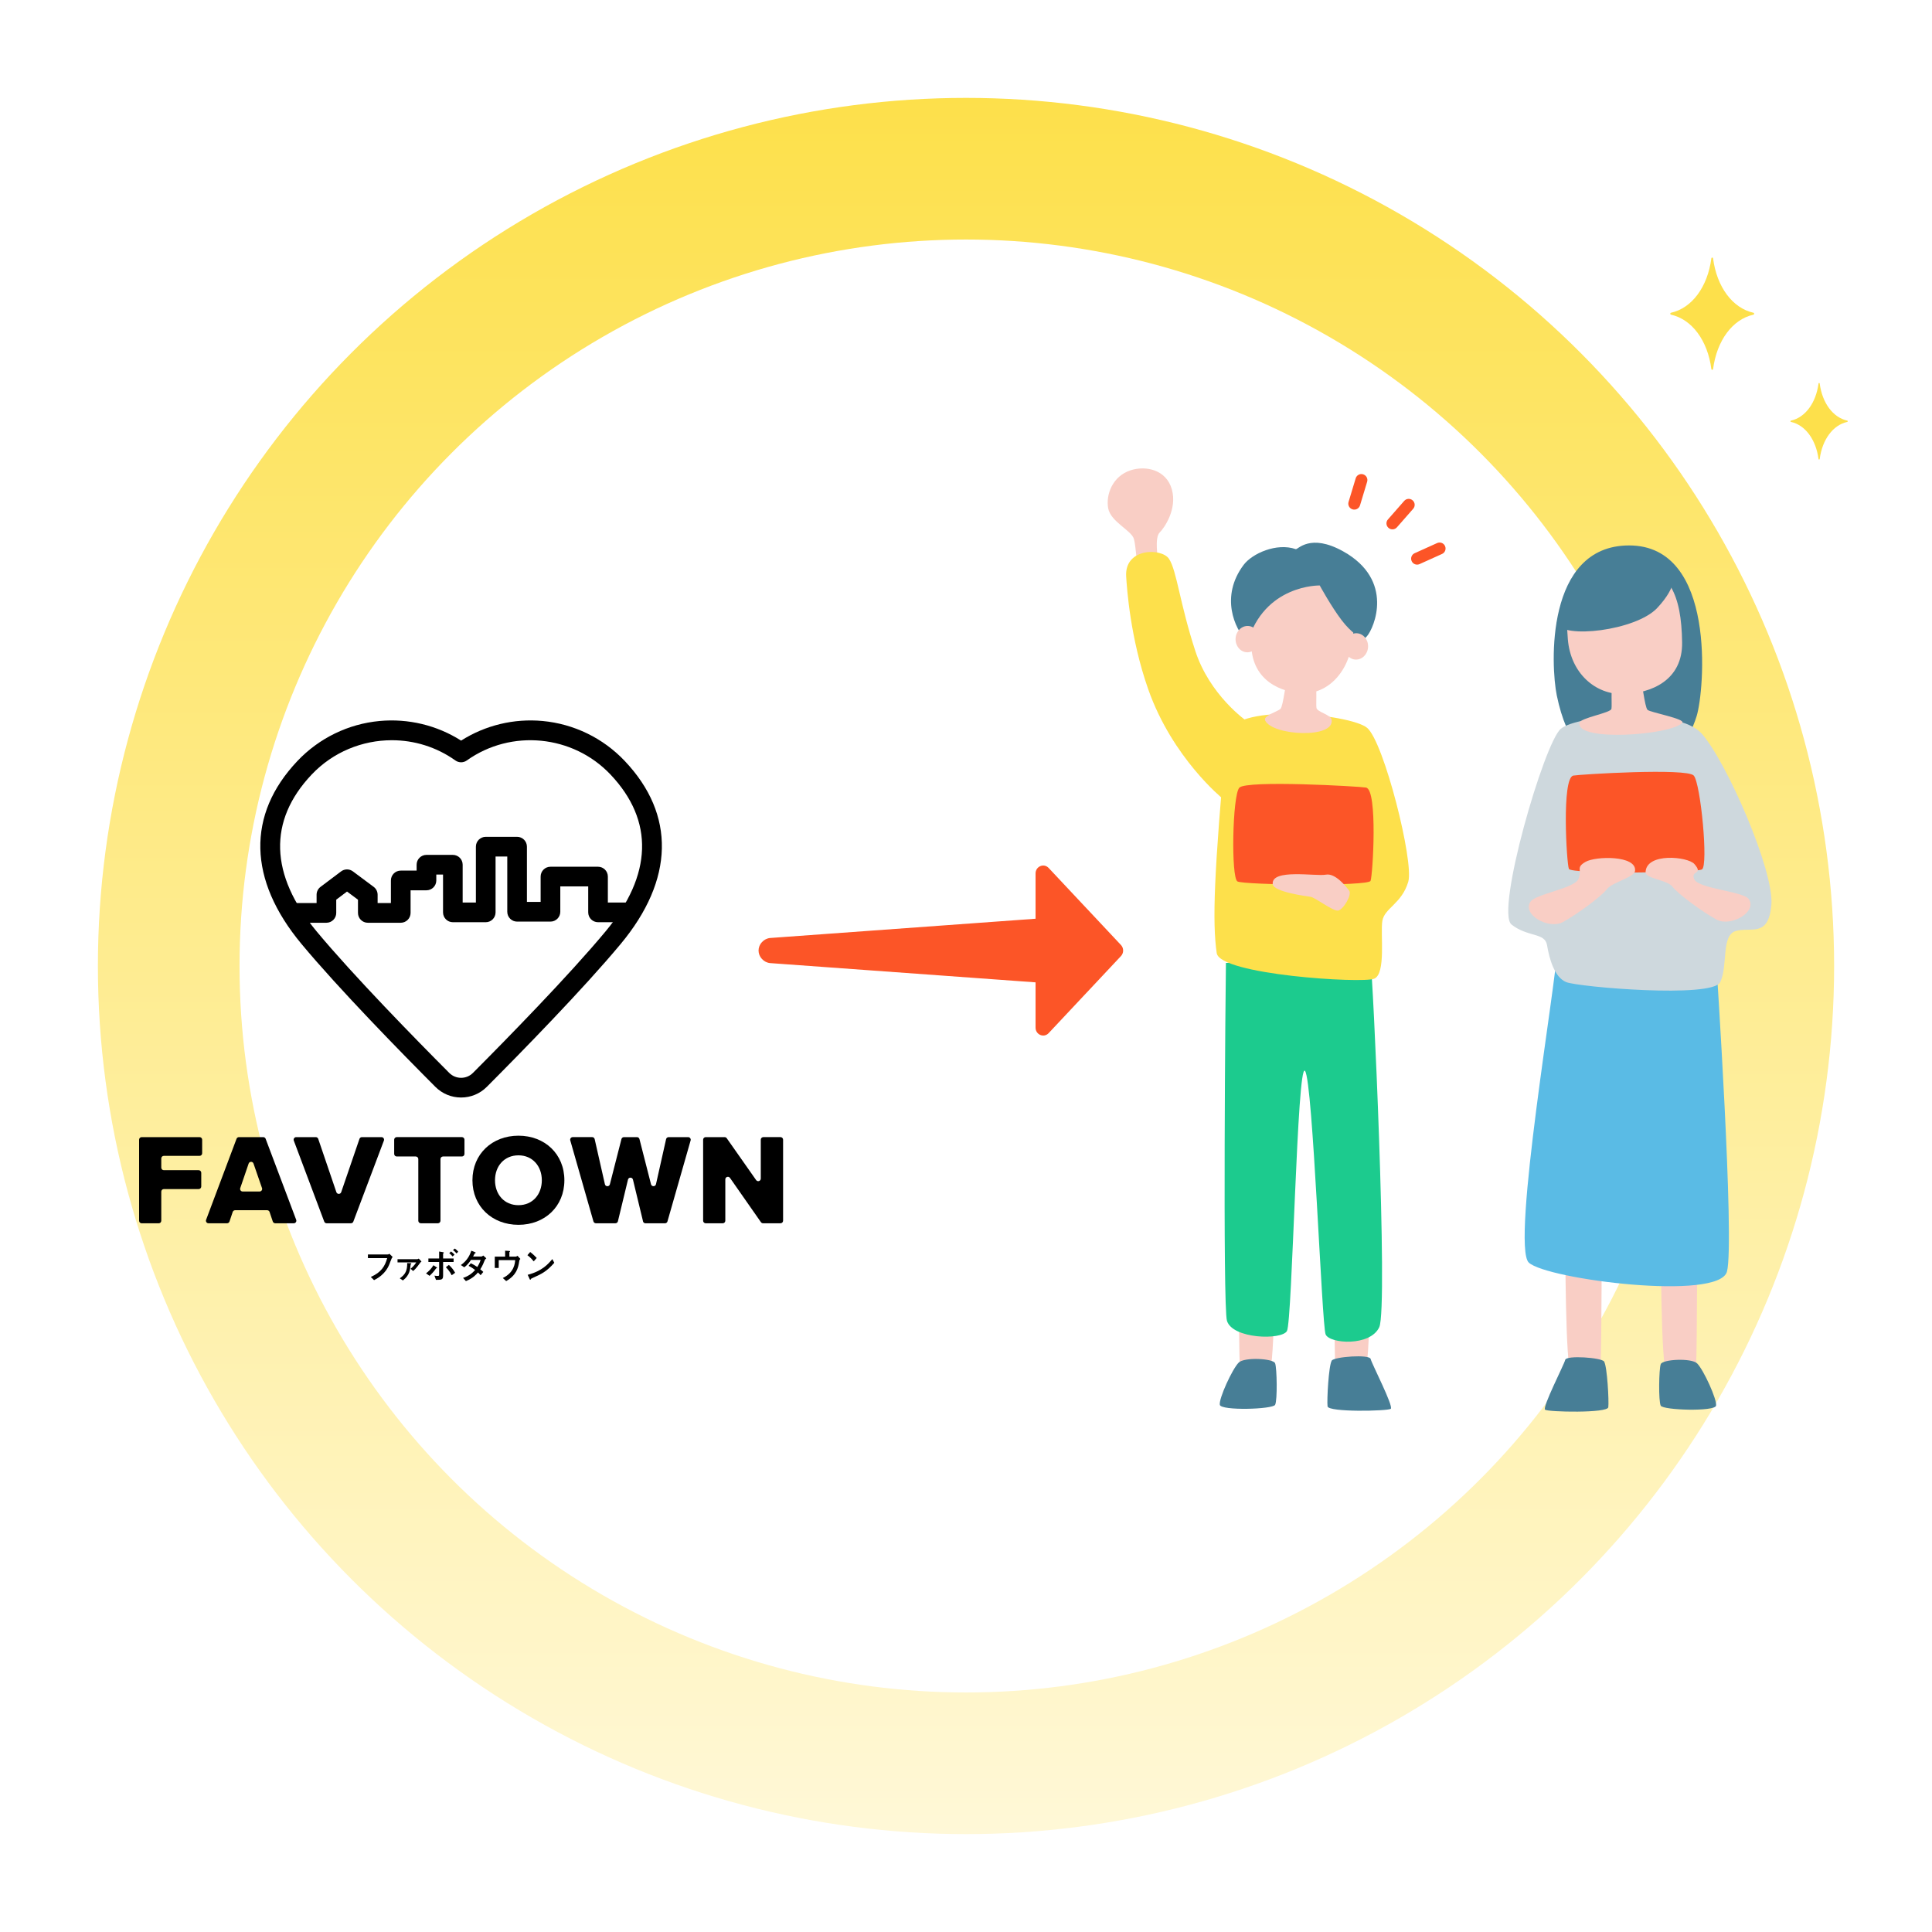 <svg width="279" height="279" viewBox="0 0 279 279" fill="none" xmlns="http://www.w3.org/2000/svg">
<rect width="279" height="279" fill="white"/>
<circle cx="139.501" cy="139.5" r="115.137" stroke="url(#paint0_linear_2870_30272)" stroke-width="20.453"/>
<path d="M239.826 175.935C239.826 178.965 239.826 197.895 240.698 198.277C241.569 198.658 244.811 199.667 244.936 197.268C245.061 194.87 245.187 174.983 244.936 175.017C244.685 175.052 239.826 175.935 239.826 175.935Z" fill="#F9CEC5"/>
<path d="M226.035 176.618C226.035 179.558 226.035 197.929 226.907 198.294C227.778 198.658 231.02 199.638 231.145 197.314C231.27 194.99 231.396 175.69 231.145 175.724C230.894 175.758 226.035 176.618 226.035 176.618Z" fill="#F9CEC5"/>
<path d="M245.085 196.892C244.276 196.083 240.089 196.288 239.827 197.001C239.565 197.713 239.485 202.333 239.827 202.993C240.169 203.654 247.649 203.871 247.814 202.993C247.979 202.116 246.019 197.827 245.085 196.892Z" fill="#477E96"/>
<path d="M231.651 196.619C231.298 196.049 226.194 195.685 226.035 196.374C225.875 197.063 222.679 203.25 223.129 203.58C223.579 203.911 232.147 204.099 232.255 203.221C232.364 202.344 232.096 197.337 231.651 196.625V196.619Z" fill="#477E96"/>
<path d="M224.811 137.567C224.914 140.723 218.163 179.91 220.778 182.337C223.399 184.764 248.253 187.914 249.392 183.625C250.532 179.335 247.826 138.667 247.826 138.667L224.811 137.567Z" fill="#5ABBE5"/>
<path d="M237.326 96.682C237.856 98.061 238.882 102.584 237.793 103.131C236.705 103.678 231.037 104.139 231.037 103.131C231.037 102.123 230.958 96.375 231.504 96.215C232.051 96.056 236.7 95.036 237.332 96.682H237.326Z" fill="#F9CEC5"/>
<path d="M235.246 78.766C247.944 78.749 246.138 99.747 245.016 103.399C243.86 107.158 240.658 112.593 232.734 111.004C229.311 110.32 226.263 107.455 224.816 100.431C223.939 96.164 223.141 78.784 235.252 78.766H235.246Z" fill="#477E96"/>
<path d="M245.74 105.94C242.39 102.123 227.818 103.211 225.403 105.239C222.982 107.267 215.924 131.671 218.282 133.517C220.64 135.363 223.101 134.645 223.409 136.491C223.717 138.336 224.434 141.122 226.178 141.828C227.921 142.535 247.295 144.198 248.423 141.828C249.551 139.459 248.525 135.055 250.679 134.44C252.832 133.825 255.396 135.465 255.806 130.646C256.216 125.827 249.426 110.132 245.746 105.94H245.74Z" fill="#CED8DD"/>
<path d="M227.21 112.001C228.104 111.83 243.599 110.873 244.596 112.001C245.593 113.129 246.732 125.052 245.775 125.553C244.818 126.054 226.879 126.276 226.56 125.468C226.236 124.659 225.495 112.331 227.204 112.001H227.21Z" fill="#FC5527"/>
<path d="M228.233 84.445C230.096 83.295 240.191 82.879 241.301 84.776C242.407 86.673 242.862 89.293 242.914 92.762C242.999 98.237 238.459 100.134 234.431 100.231C230.404 100.328 226.804 97.229 226.41 92.29C226.097 88.416 226.257 85.67 228.239 84.445H228.233Z" fill="#F9CEC5"/>
<path d="M233.206 97.646C233.651 97.298 236.499 96.734 236.812 97.492C237.126 98.255 237.507 102.129 237.923 102.511C238.339 102.892 243.454 103.809 242.93 104.385C241.295 106.168 227.606 107.165 228.091 104.385C228.216 103.656 232.597 102.966 232.711 102.362C232.825 101.753 232.483 98.215 233.206 97.646Z" fill="#F9CEC5"/>
<path d="M221.029 130.202C221.781 129.096 227.346 128.299 227.939 126.943C228.531 125.587 227.489 125.325 228.947 124.471C230.411 123.611 236.364 123.497 236.119 125.758C236.017 126.715 232.792 127.404 232.029 128.424C231.266 129.444 227.711 132.064 225.677 133.164C223.643 134.263 219.753 132.064 221.023 130.202H221.029Z" fill="#F9CEC5"/>
<path d="M252.541 129.837C251.789 128.732 245.261 128.333 244.669 126.977C244.076 125.622 246.059 126.368 244.691 124.779C243.751 123.69 237.736 123.092 237.639 125.941C237.605 126.903 240.772 127.04 241.535 128.06C242.299 129.079 245.854 131.7 247.887 132.799C249.921 133.899 253.812 131.7 252.541 129.837Z" fill="#F9CEC5"/>
<path d="M224.811 89.99C225.568 92.314 236.232 91.084 239.314 87.802C242.396 84.527 241.769 82.567 241.524 82.482C241.28 82.396 227.87 82.704 227.87 82.704L224.811 89.99Z" fill="#477E96"/>
<path d="M167.455 81.746C167.102 80.516 166.749 77.622 167.455 76.916C168.162 76.209 170.019 73.52 169.227 70.672C168.429 67.83 165.479 67.209 163.302 67.904C160.648 68.747 159.674 71.447 160.033 73.401C160.391 75.355 163.394 76.591 163.747 77.822C164.1 79.052 164.071 82.128 164.704 82.51C165.336 82.891 167.461 81.741 167.461 81.741L167.455 81.746Z" fill="#F9CEC5"/>
<path d="M184.141 175.81C184.141 178.84 184.141 197.77 183.27 198.152C182.398 198.528 179.157 199.542 179.031 197.144C178.906 194.745 178.781 174.858 179.031 174.893C179.282 174.927 184.141 175.81 184.141 175.81Z" fill="#F9CEC5"/>
<path d="M197.926 176.486C197.926 179.426 197.926 197.797 197.055 198.162C196.183 198.527 192.942 199.506 192.817 197.182C192.691 194.858 192.566 175.558 192.817 175.592C193.067 175.626 197.926 176.486 197.926 176.486Z" fill="#F9CEC5"/>
<path d="M177.037 139.054C176.98 142.022 176.559 188.643 177.185 190.734C177.971 193.36 185.052 193.554 185.844 192.221C186.63 190.882 187.314 153.165 188.459 154.651C189.604 156.138 190.874 191.344 191.433 192.699C191.991 194.055 197.87 194.482 199.18 191.657C200.49 188.837 198.217 139.498 197.921 139.054C197.625 138.61 177.037 139.054 177.037 139.054Z" fill="#1CCB8E"/>
<path d="M193.967 79.621C189.182 76.955 187.41 79.404 187.12 79.302C184.357 78.339 180.819 79.934 179.589 81.58C176.165 86.149 178.324 90.826 179.982 92.512C181.423 93.982 183.497 95.252 189.689 95.019C191.711 94.945 195.112 94.5 197.408 91.868C198.416 90.718 201.441 83.791 193.967 79.621Z" fill="#477E96"/>
<path d="M177.089 106.378C177.545 101.32 195.011 103.08 197.426 105.108C199.847 107.136 204.216 124.46 203.368 127.331C202.428 130.509 199.933 131.136 199.625 132.982C199.317 134.827 200.183 140.632 198.44 141.339C196.697 142.045 176.155 140.758 175.705 137.636C175.055 133.107 175.317 126.009 177.089 106.378Z" fill="#FDE04B"/>
<path d="M178.883 196.767C179.692 195.959 183.879 196.164 184.141 196.876C184.403 197.588 184.483 202.208 184.141 202.869C183.799 203.529 176.32 203.746 176.154 202.869C175.989 201.991 177.949 197.702 178.883 196.767Z" fill="#477E96"/>
<path d="M192.315 196.488C192.669 195.918 197.773 195.553 197.932 196.243C198.092 196.932 201.288 203.119 200.838 203.449C200.387 203.779 191.82 203.967 191.712 203.09C191.603 202.213 191.871 197.206 192.315 196.493V196.488Z" fill="#477E96"/>
<path d="M197.277 113.733C196.383 113.562 179.965 112.628 178.968 113.755C177.971 114.883 177.755 126.784 178.706 127.291C179.658 127.798 197.602 128.014 197.921 127.205C198.246 126.396 198.986 114.069 197.277 113.738V113.733Z" fill="#FC5527"/>
<path d="M194.087 84.606C192.498 83.375 183.611 82.515 182.54 84.361C181.469 86.207 180.939 88.804 180.717 92.268C180.369 97.731 184.283 99.827 187.832 100.101C191.381 100.374 194.714 97.44 195.306 92.524C195.773 88.668 195.773 85.916 194.081 84.606H194.087Z" fill="#F9CEC5"/>
<path d="M180.119 92.882C182.54 84.36 190.584 84.548 190.584 84.548C190.584 84.548 192.253 87.613 193.768 89.59C195.158 91.407 196.337 91.988 196.337 91.988C196.337 91.988 196.662 83.682 196.531 83.745C196.4 83.808 189 80.566 189 80.566L180.415 82.526L178.273 86.439L180.125 92.876L180.119 92.882Z" fill="#477E96"/>
<path d="M197.563 93.434C197.615 92.385 196.888 91.495 195.939 91.448C194.99 91.4 194.179 92.213 194.126 93.262C194.074 94.312 194.801 95.201 195.749 95.249C196.698 95.296 197.51 94.484 197.563 93.434Z" fill="#F9CEC5"/>
<path d="M181.867 92.382C181.92 91.332 181.193 90.443 180.244 90.395C179.295 90.348 178.483 91.16 178.431 92.21C178.378 93.259 179.105 94.148 180.054 94.196C181.003 94.243 181.815 93.431 181.867 92.382Z" fill="#F9CEC5"/>
<path d="M189.621 97.514C189.176 97.167 186.328 96.603 186.015 97.361C185.701 98.124 185.32 101.998 184.904 102.379C184.488 102.761 182.363 103.359 182.705 104.054C183.782 106.259 192.782 106.709 192.298 103.929C192.173 103.2 190.225 102.835 190.111 102.231C189.997 101.627 190.339 98.084 189.615 97.514H189.621Z" fill="#F9CEC5"/>
<path d="M180.501 104.436C179.778 104.049 174.668 100.272 172.623 94.028C170.384 87.192 169.934 82.39 168.817 80.704C167.752 79.097 162.363 79.092 162.631 83.261C162.745 85.039 163.223 92.165 165.815 99.537C169.307 109.472 176.57 115.334 176.57 115.334L180.501 107.41" fill="#FDE04B"/>
<path d="M194.822 128.595C194.463 128.139 192.873 126.037 191.461 126.311C190.048 126.584 183.565 125.405 183.793 127.672C183.907 128.811 188.658 129.415 189.285 129.512C189.911 129.609 192.469 131.58 193.21 131.5C193.95 131.421 195.3 129.199 194.822 128.595Z" fill="#F9CEC5"/>
<path d="M253.209 45.164C250.19 44.492 247.922 41.433 247.387 37.32C247.387 37.16 247.136 37.16 247.136 37.32C246.595 41.433 244.333 44.492 241.314 45.164C241.166 45.198 241.166 45.409 241.314 45.443C244.333 46.115 246.601 49.174 247.136 53.287C247.136 53.441 247.387 53.441 247.387 53.287C247.928 49.174 250.19 46.115 253.209 45.443C253.357 45.409 253.357 45.198 253.209 45.164Z" fill="#FDE04B"/>
<path d="M266.759 60.741C264.697 60.285 263.153 58.195 262.783 55.386C262.783 55.278 262.612 55.278 262.612 55.386C262.241 58.195 260.698 60.285 258.635 60.741C258.533 60.764 258.533 60.907 258.635 60.929C260.698 61.385 262.241 63.476 262.612 66.284C262.612 66.387 262.783 66.387 262.783 66.284C263.153 63.476 264.697 61.385 266.759 60.929C266.861 60.907 266.861 60.764 266.759 60.741Z" fill="#FDE04B"/>
<path d="M204.001 72.257L203.996 72.254C203.639 71.94 203.096 71.976 202.782 72.333L200.431 75.014C200.117 75.371 200.153 75.914 200.51 76.228L200.514 76.231C200.871 76.545 201.415 76.509 201.728 76.152L204.08 73.471C204.393 73.114 204.358 72.571 204.001 72.257Z" fill="#FC5527"/>
<path d="M196.854 68.497L196.849 68.496C196.394 68.358 195.914 68.615 195.777 69.07L194.745 72.484C194.608 72.939 194.865 73.419 195.32 73.556L195.325 73.558C195.78 73.695 196.26 73.438 196.398 72.983L197.429 69.569C197.566 69.115 197.309 68.635 196.854 68.497Z" fill="#FC5527"/>
<path d="M203.857 81.027L203.859 81.032C204.054 81.465 204.564 81.658 204.997 81.462L208.247 79.995C208.68 79.8 208.873 79.29 208.678 78.857L208.675 78.852C208.48 78.419 207.97 78.227 207.537 78.422L204.287 79.889C203.854 80.084 203.661 80.594 203.857 81.027Z" fill="#FC5527"/>
<path d="M161.879 136.47L151.434 125.34C150.743 124.606 149.545 125.111 149.545 126.138L149.545 148.398C149.545 149.425 150.743 149.93 151.434 149.196L161.879 138.066C162.297 137.622 162.297 136.914 161.879 136.466L161.879 136.47Z" fill="#FC5527"/>
<path d="M152.893 142.104C154.175 142.198 155.405 141.771 156.312 140.863C157.219 139.958 157.729 138.645 157.729 137.268C157.729 135.891 157.219 134.578 156.312 133.673C155.405 132.765 154.175 132.338 152.893 132.432C152.198 132.482 151.504 132.533 150.809 132.583C138.31 133.49 125.811 134.397 113.312 135.303C112.617 135.354 111.923 135.404 111.229 135.455C110.781 135.487 110.352 135.707 110.036 136.047C109.72 136.387 109.542 136.82 109.542 137.268C109.542 137.716 109.72 138.149 110.036 138.489C110.352 138.829 110.781 139.049 111.229 139.082C111.923 139.132 112.617 139.182 113.312 139.233C125.811 140.139 138.31 141.046 150.809 141.953C151.504 142.003 152.198 142.054 152.893 142.104Z" fill="#FC5527"/>
<path d="M53.131 181.692V181.155H55.976C56.043 181.155 56.131 181.155 56.229 181.051L56.708 181.525C56.611 181.594 56.49 181.84 56.343 182.262C56.141 182.846 55.699 184.027 54.018 184.865L53.545 184.405C55.056 183.743 55.603 182.836 55.911 181.688H53.133L53.131 181.692Z" fill="black"/>
<path d="M57.408 182.301V181.841H60.196C60.264 181.841 60.355 181.841 60.469 181.747L60.867 182.18C60.753 182.252 60.718 182.295 60.578 182.491C60.149 183.106 59.856 183.384 59.66 183.549L59.295 183.224C59.794 182.812 60.053 182.399 60.108 182.301H57.406H57.408ZM57.728 184.603C58.569 184.031 58.816 183.457 58.805 182.393L59.248 182.419C59.352 182.425 59.403 182.425 59.403 182.466C59.403 182.497 59.376 182.524 59.366 182.538C59.305 182.599 59.295 182.609 59.289 182.693C59.227 183.343 59.16 184.164 58.181 184.908L57.728 184.603Z" fill="black"/>
<path d="M61.522 183.886C61.919 183.586 62.284 183.22 62.594 182.714L62.992 182.971C63.106 183.049 63.116 183.053 63.116 183.09C63.116 183.147 63.065 183.147 63.018 183.151C62.978 183.151 62.978 183.161 62.947 183.202C62.674 183.604 62.364 183.935 62.029 184.246L61.523 183.884L61.522 183.886ZM62.737 184.217C62.896 184.244 63.072 184.254 63.19 184.254C63.416 184.254 63.416 184.238 63.416 183.96V182.246H61.864V181.735H63.416V180.734L63.942 180.822C64.036 180.838 64.097 180.859 64.097 180.91C64.097 180.93 64.091 180.936 64.03 180.981C63.989 181.012 63.989 181.028 63.989 181.063V181.735H65.504V182.246H63.989V184.162C63.989 184.812 63.808 184.818 62.963 184.828L62.737 184.219V184.217ZM65.231 184.16C64.964 183.592 64.53 183.149 64.385 182.998L64.823 182.667C65.164 182.977 65.468 183.329 65.725 183.803L65.229 184.16H65.231ZM65.356 181.443C65.237 181.294 65.109 181.155 64.88 180.969L65.137 180.726C65.333 180.865 65.482 181 65.637 181.19L65.354 181.443H65.356ZM65.927 181.01C65.778 180.824 65.633 180.679 65.421 180.53L65.664 180.303C65.823 180.401 65.988 180.53 66.174 180.763L65.927 181.01Z" fill="black"/>
<path d="M66.877 184.542C67.721 184.262 68.243 183.819 68.615 183.396C68.233 183.106 67.939 182.93 67.666 182.808L67.99 182.426C68.294 182.56 68.594 182.74 68.928 182.967C69.057 182.761 69.259 182.419 69.408 181.945H68.011C67.866 182.168 67.515 182.679 67.036 183.01L66.557 182.685C67.485 182.035 67.86 181.218 68.068 180.615L68.564 180.812C68.702 180.869 68.702 180.889 68.702 180.914C68.702 180.951 68.665 180.965 68.629 180.971C68.567 180.987 68.557 180.998 68.484 181.136C68.427 181.251 68.376 181.349 68.319 181.457H69.483C69.591 181.457 69.699 181.386 69.787 181.312L70.23 181.711C70.044 181.87 70.02 181.923 69.952 182.099C69.71 182.748 69.457 183.143 69.355 183.302C69.5 183.406 69.675 183.559 69.793 183.68L69.402 184.156C69.355 184.099 69.159 183.862 69.024 183.754C68.767 184.058 68.308 184.585 67.283 185.004L66.875 184.55L66.877 184.542Z" fill="black"/>
<path d="M72.942 180.614L73.448 180.644C73.633 180.654 73.654 180.661 73.654 180.712C73.654 180.732 73.65 180.748 73.607 180.783C73.56 180.82 73.56 180.834 73.56 180.871V181.47H74.447C74.555 181.47 74.659 181.408 74.737 181.351L75.149 181.801C75.01 181.935 75 182.027 74.979 182.156C74.831 183.147 74.557 184.154 73.099 185.002L72.61 184.559C74.274 183.758 74.368 182.395 74.394 181.976H72.022V183.108H71.451V181.472H72.946V180.614H72.942Z" fill="black"/>
<path d="M77.074 182.152C76.945 181.992 76.611 181.584 76.166 181.263L76.564 180.803C76.951 181.094 77.296 181.429 77.508 181.662L77.076 182.152H77.074ZM80.047 182.358C78.919 183.643 78.232 183.954 76.966 184.528C76.713 184.642 76.686 184.657 76.656 184.724C76.635 184.775 76.619 184.812 76.578 184.812C76.537 184.812 76.527 184.791 76.46 184.646L76.203 184.095C78.322 183.537 79.166 182.53 79.76 181.827L80.047 182.358Z" fill="black"/>
<path d="M66.588 158.492C65.182 158.492 63.861 157.942 62.868 156.947C57.983 152.048 48.977 142.855 43.54 136.319C35.816 127.036 35.608 117.65 42.952 109.893C46.083 106.589 50.294 104.538 54.816 104.119C58.962 103.735 63.104 104.736 66.59 106.951C70.073 104.736 74.215 103.733 78.361 104.119C82.883 104.54 87.094 106.589 90.221 109.893C97.567 117.65 97.359 127.036 89.633 136.319C84.196 142.855 75.19 152.048 70.305 156.947C69.312 157.944 67.991 158.492 66.586 158.492H66.588ZM56.586 106.896C52.334 106.896 48.106 108.583 45.012 111.848C38.696 118.518 38.941 126.351 45.72 134.499C51.086 140.948 60.025 150.072 64.874 154.937C65.331 155.396 65.939 155.648 66.588 155.648C67.236 155.648 67.842 155.394 68.299 154.937C73.148 150.072 82.088 140.948 87.453 134.499C94.232 126.351 94.477 118.518 88.161 111.848C82.738 106.122 73.817 105.249 67.409 109.819C66.918 110.171 66.257 110.171 65.764 109.819C63.008 107.856 59.79 106.896 56.584 106.896H56.586Z" fill="black"/>
<path d="M57.87 133.255H53.114C52.331 133.255 51.695 132.619 51.695 131.833V129.925L50.114 128.748L48.556 129.921V131.833C48.556 132.617 47.922 133.255 47.137 133.255H42.511C41.728 133.255 41.092 132.619 41.092 131.833C41.092 131.046 41.726 130.411 42.511 130.411H45.719V129.21C45.719 128.762 45.929 128.341 46.286 128.074L49.26 125.837C49.761 125.459 50.453 125.457 50.959 125.833L53.961 128.07C54.32 128.337 54.532 128.76 54.532 129.21V130.411H56.451V127.146C56.451 126.362 57.085 125.724 57.87 125.724H60.165V124.874C60.165 124.09 60.799 123.453 61.584 123.453H65.394C66.177 123.453 66.813 124.088 66.813 124.874V130.333H68.724V122.268C68.724 121.483 69.359 120.846 70.144 120.846H74.674C75.457 120.846 76.093 121.481 76.093 122.268V130.246H78.073V126.587C78.073 125.802 78.707 125.165 79.493 125.165H86.362C87.145 125.165 87.781 125.8 87.781 126.587V130.333H90.767C91.55 130.333 92.186 130.969 92.186 131.755C92.186 132.542 91.552 133.177 90.767 133.177H86.364C85.581 133.177 84.944 132.542 84.944 131.755V128.008H80.912V131.667C80.912 132.452 80.278 133.089 79.493 133.089H74.675C73.892 133.089 73.256 132.454 73.256 131.667V123.69H71.565V131.755C71.565 132.54 70.931 133.177 70.146 133.177H65.398C64.615 133.177 63.979 132.542 63.979 131.755V126.296H63.006V127.146C63.006 127.931 62.371 128.568 61.586 128.568H59.292V131.833C59.292 132.617 58.658 133.255 57.872 133.255H57.87Z" fill="black"/>
<path d="M20.088 176.282V164.583C20.088 164.379 20.253 164.212 20.459 164.212H28.823C29.027 164.212 29.194 164.377 29.194 164.583V166.545C29.194 166.749 29.029 166.917 28.823 166.917H23.661C23.457 166.917 23.29 167.082 23.29 167.288V168.616C23.29 168.821 23.455 168.988 23.661 168.988H28.692C28.896 168.988 29.064 169.154 29.064 169.36V171.342C29.064 171.546 28.898 171.714 28.692 171.714H23.661C23.457 171.714 23.29 171.879 23.29 172.085V176.286C23.29 176.49 23.125 176.658 22.919 176.658H20.459C20.255 176.658 20.088 176.492 20.088 176.286V176.282Z" fill="black"/>
<path d="M39.393 176.4L38.93 175.021C38.879 174.87 38.738 174.768 38.579 174.768H33.954C33.795 174.768 33.654 174.87 33.603 175.021L33.14 176.4C33.089 176.551 32.948 176.653 32.789 176.653H30.109C29.85 176.653 29.671 176.394 29.763 176.151L34.158 164.453C34.213 164.308 34.349 164.212 34.504 164.212H38.014C38.169 164.212 38.306 164.308 38.361 164.453L42.772 176.151C42.864 176.394 42.685 176.653 42.426 176.653H39.746C39.587 176.653 39.446 176.551 39.395 176.4H39.393ZM35.907 168.028L34.694 171.573C34.612 171.814 34.79 172.065 35.045 172.065H37.486C37.741 172.065 37.92 171.814 37.837 171.573L36.609 168.028C36.493 167.695 36.022 167.695 35.907 168.028Z" fill="black"/>
<path d="M46.822 176.412L42.427 164.714C42.335 164.471 42.514 164.212 42.773 164.212H45.604C45.763 164.212 45.904 164.312 45.955 164.463L48.574 172.157C48.688 172.492 49.161 172.492 49.275 172.157L51.91 164.463C51.961 164.314 52.102 164.212 52.261 164.212H55.092C55.351 164.212 55.53 164.471 55.438 164.714L51.025 176.412C50.97 176.557 50.833 176.653 50.678 176.653H47.168C47.013 176.653 46.877 176.557 46.822 176.412Z" fill="black"/>
<path d="M60.407 176.282V167.38C60.407 167.176 60.242 167.009 60.036 167.009H57.295C57.091 167.009 56.924 166.843 56.924 166.637V164.582C56.924 164.377 57.089 164.21 57.295 164.21H66.703C66.907 164.21 67.074 164.375 67.074 164.582V166.637C67.074 166.841 66.909 167.009 66.703 167.009H63.98C63.776 167.009 63.609 167.174 63.609 167.38V176.282C63.609 176.486 63.444 176.654 63.238 176.654H60.776C60.572 176.654 60.405 176.488 60.405 176.282H60.407Z" fill="black"/>
<path d="M74.873 164.005C78.673 164.005 81.501 166.655 81.501 170.441C81.501 174.226 78.671 176.876 74.873 176.876C71.076 176.876 68.225 174.228 68.225 170.441C68.225 166.653 71.074 164.005 74.873 164.005ZM74.873 166.841C72.807 166.841 71.484 168.408 71.484 170.441C71.484 172.473 72.805 174.04 74.873 174.04C76.941 174.04 78.245 172.455 78.245 170.441C78.245 168.426 76.923 166.841 74.873 166.841Z" fill="black"/>
<path d="M92.858 176.368L91.405 170.349C91.314 169.971 90.775 169.971 90.686 170.349L89.233 176.368C89.193 176.535 89.044 176.652 88.872 176.652H86.054C85.889 176.652 85.744 176.541 85.697 176.382L82.352 164.684C82.285 164.447 82.462 164.21 82.709 164.21H85.516C85.689 164.21 85.838 164.33 85.876 164.5L87.353 171.013C87.439 171.393 87.977 171.401 88.073 171.023L89.743 164.492C89.786 164.328 89.933 164.212 90.102 164.212H91.985C92.154 164.212 92.301 164.326 92.344 164.492L94.012 171.017C94.108 171.395 94.646 171.387 94.732 171.007L96.19 164.504C96.229 164.334 96.378 164.214 96.551 164.214H99.376C99.622 164.214 99.8 164.451 99.733 164.688L96.388 176.386C96.343 176.545 96.196 176.656 96.031 176.656H93.212C93.041 176.656 92.892 176.539 92.851 176.372L92.858 176.368Z" fill="black"/>
<path d="M109.885 176.494L105.418 170.102C105.21 169.803 104.743 169.951 104.743 170.314V176.282C104.743 176.486 104.578 176.654 104.372 176.654H101.91C101.706 176.654 101.539 176.488 101.539 176.282V164.584C101.539 164.379 101.704 164.212 101.91 164.212H104.643C104.763 164.212 104.878 164.271 104.947 164.369L109.191 170.414C109.399 170.711 109.864 170.563 109.864 170.2V164.582C109.864 164.377 110.029 164.21 110.235 164.21H112.715C112.919 164.21 113.086 164.375 113.086 164.582V176.28C113.086 176.484 112.921 176.652 112.715 176.652H110.188C110.068 176.652 109.954 176.592 109.885 176.492V176.494Z" fill="black"/>
<defs>
<linearGradient id="paint0_linear_2870_30272" x1="139.501" y1="14.136" x2="139.501" y2="264.864" gradientUnits="userSpaceOnUse">
<stop stop-color="#FDE04B"/>
<stop offset="1" stop-color="#FFF8D7"/>
</linearGradient>
</defs>
</svg>
